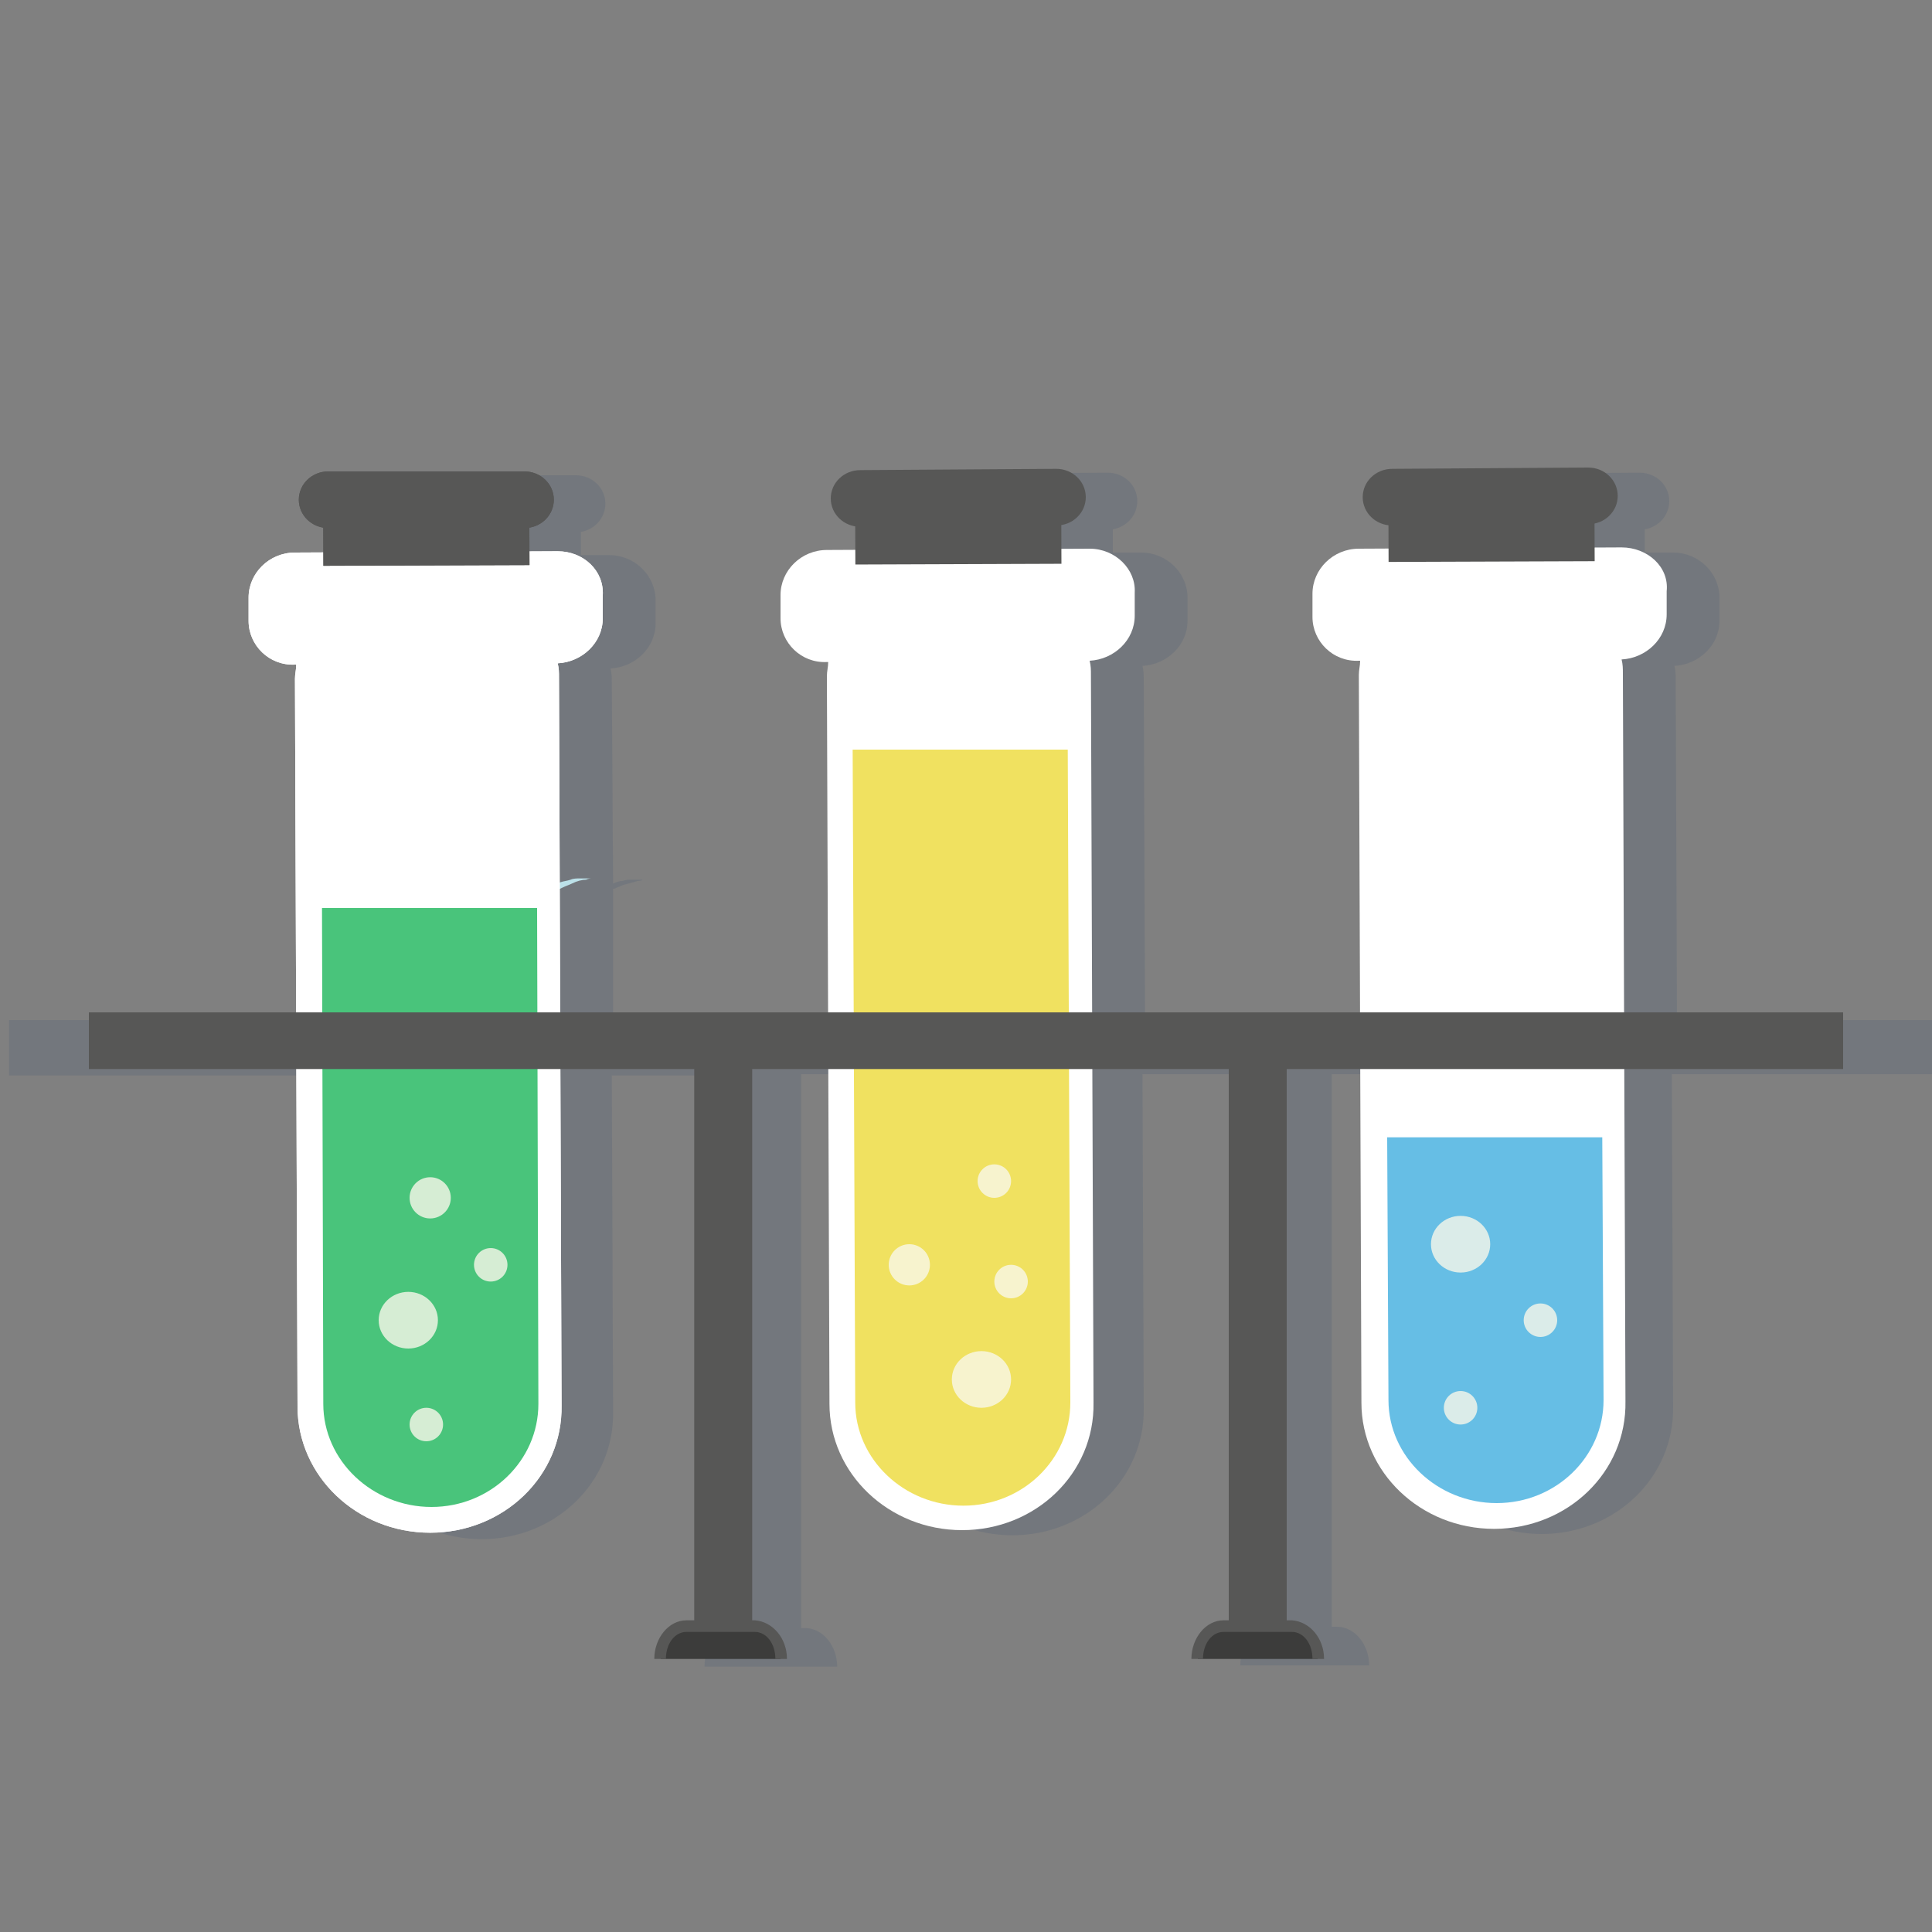 <?xml version="1.0" encoding="utf-8"?>
<!-- Generator: Adobe Illustrator 21.0.0, SVG Export Plug-In . SVG Version: 6.00 Build 0)  -->
<svg version="1.1" id="Layer_1" xmlns="http://www.w3.org/2000/svg" xmlns:xlink="http://www.w3.org/1999/xlink" x="0px" y="0px"
	 viewBox="0 0 150 150" style="enable-background:new 0 0 150 150;" xml:space="preserve">
<rect x="0" y="0" width="150" height="150" fill="#808080" stroke="none"/>
<style type="text/css">
	.st0{opacity:0.1;fill:#062E66;}
	.st1{fill:#BCE1E9;}
	.st2{fill:#FFFFFF;}
	.st3{opacity:0.1;fill:url(#SVGID_1_);}
	.st4{fill:#575756;}
	.st5{fill:#F0E160;}
	.st6{opacity:0.8;fill:#F9F7EA;}
	.st7{fill:#49C47B;}
	.st8{fill:#66BEE5;}
	.st9{fill:#3C3C3B;}
</style>
<path class="st0" d="M162.5,79.2h-32.3l-0.1-26.4c0-0.4,0-0.7-0.1-1.1c1.9-0.1,3.5-1.6,3.5-3.5l0-1.8c0-1.9-1.6-3.5-3.6-3.5l-2.2,0
	l0-1.8c1.1-0.2,1.9-1.1,1.9-2.2c0-1.2-1-2.2-2.3-2.2l-15.2,0.1c-1.3,0-2.3,1-2.3,2.2c0,1.1,0.8,2,1.9,2.1l0,1.8l-2.2,0
	c-2,0-3.6,1.6-3.6,3.5l0,1.8c0,1.9,1.6,3.5,3.6,3.5h0.1c0,0.4-0.1,0.7-0.1,1.1l0.1,26.3H88.9l-0.1-26.3c0-0.4,0-0.7-0.1-1.1
	c1.9-0.1,3.5-1.6,3.5-3.5l0-1.8c0-1.9-1.6-3.5-3.6-3.5l-2.2,0l0-1.8c1.1-0.2,1.9-1.1,1.9-2.2c0-1.2-1-2.2-2.3-2.2l-15.2,0.1
	c-1.3,0-2.3,1-2.3,2.2c0,1.1,0.8,2,1.9,2.1l0,1.8l-2.2,0c-2,0-3.6,1.6-3.6,3.5l0,1.8c0,1.9,1.6,3.5,3.6,3.4l0.1,0
	c0,0.4-0.1,0.7-0.1,1.1l0.1,26.2H47.6l0-9.9c0,0,0.1,0,0.1,0c0.2-0.1,0.5-0.2,0.7-0.3c0.4-0.1,0.8-0.2,1.1-0.3
	c0.3,0,0.4-0.1,0.4-0.1s-0.2,0-0.4,0c-0.1,0-0.3,0-0.5,0c-0.2,0-0.4,0-0.7,0.1c-0.2,0-0.5,0.1-0.7,0.2L47.5,53c0-0.4,0-0.7-0.1-1.1
	c1.9-0.1,3.5-1.6,3.5-3.5l0-1.8c0-1.9-1.6-3.5-3.6-3.5l-2.2,0l0-1.8c1.1-0.2,1.9-1.1,1.9-2.2c0-1.2-1-2.2-2.3-2.2l-15.2,0
	c-1.3,0-2.3,1-2.3,2.2c0,1.1,0.8,2,1.9,2.1l0,1.8l-2.2,0c-2,0-3.6,1.6-3.6,3.5l0,1.8c0,1.9,1.6,3.5,3.6,3.4H27
	c0,0.4-0.1,0.7-0.1,1.1L27,79.2H0.7v4.3H27l0.1,26.2c0,5.4,4.6,9.8,10.3,9.8c5.7,0,10.3-4.4,10.2-9.9l-0.1-26.1h10.3v42.9h-0.6
	c-1.4,0-2.5,1.3-2.5,3h0.4h0.4h8.4h0.4H65c0-1.6-1.1-3-2.5-3h-0.3V83.4h6l0.1,26c0,5.4,4.6,9.8,10.3,9.8c5.7,0,10.3-4.4,10.2-9.9
	l-0.1-25.9h10.5v42.9h-0.4c-1.4,0-2.5,1.3-2.5,3h0.4h0.4h8.4h0.4h0.4c0-1.6-1.1-3-2.5-3h-0.4V83.4h5.9l0.1,25.9
	c0,5.4,4.6,9.8,10.3,9.8c5.7,0,10.3-4.4,10.2-9.9l-0.1-25.8h32.3V79.2z"/>
<path class="st1" d="M39.4,74.4c0,0,0-0.2,0-0.4c0-0.1,0-0.3,0-0.5c0-0.2,0-0.4,0.1-0.6c0-0.2,0.1-0.5,0.2-0.7
	c0.1-0.3,0.2-0.5,0.3-0.8c0.2-0.2,0.3-0.5,0.5-0.8c0.2-0.3,0.4-0.5,0.6-0.7c0.3-0.2,0.5-0.4,0.8-0.6c0.2-0.2,0.5-0.3,0.8-0.5
	c0.3-0.1,0.5-0.2,0.8-0.3c0.3-0.1,0.5-0.1,0.8-0.2c0.2-0.1,0.5-0.1,0.7-0.1c0.2,0,0.4,0,0.5,0c0.3,0,0.4,0,0.4,0s-0.2,0-0.4,0.1
	c-0.3,0-0.7,0.1-1.1,0.3c-0.2,0.1-0.5,0.2-0.7,0.3c-0.2,0.1-0.5,0.2-0.7,0.4c-0.2,0.2-0.5,0.3-0.7,0.5c-0.2,0.2-0.5,0.4-0.7,0.6
	c-0.2,0.2-0.4,0.4-0.6,0.7c-0.2,0.2-0.3,0.5-0.5,0.7c-0.1,0.2-0.3,0.5-0.4,0.7c-0.1,0.2-0.2,0.5-0.3,0.7c-0.1,0.4-0.2,0.8-0.3,1.1
	C39.5,74.3,39.4,74.4,39.4,74.4"/>
<path class="st2" d="M43.3,42.8l-20.4,0.1c-2,0-3.6,1.6-3.6,3.5l0,1.8c0,1.9,1.6,3.5,3.6,3.4H23c0,0.4-0.1,0.7-0.1,1.1l0.2,56.5
	c0,5.4,4.6,9.8,10.3,9.8c5.7,0,10.3-4.4,10.2-9.9l-0.2-56.5c0-0.4,0-0.7-0.1-1.1c1.9-0.1,3.5-1.6,3.5-3.5l0-1.8
	C46.9,44.3,45.3,42.8,43.3,42.8"/>
<linearGradient id="SVGID_1_" gradientUnits="userSpaceOnUse" x1="-51.352" y1="73.897" x2="313.647" y2="73.897">
	<stop  offset="0" style="stop-color:#1D1D1B"/>
	<stop  offset="8.962709e-02" style="stop-color:#1D1D1B;stop-opacity:0.91"/>
	<stop  offset="1" style="stop-color:#1D1D1B;stop-opacity:0"/>
</linearGradient>
<path class="st3" d="M-51.4-82.2l365,312.2"/>
<g>
	<g>
		<g>
			<g>
				<path class="st2" d="M84.6,42.6l-20.4,0.1c-2,0-3.6,1.6-3.6,3.5l0,1.8c0,1.9,1.6,3.5,3.6,3.4l0.1,0c0,0.4-0.1,0.7-0.1,1.1
					l0.2,56.5c0,5.4,4.6,9.8,10.3,9.8c5.7,0,10.3-4.4,10.2-9.9l-0.2-56.5c0-0.4,0-0.7-0.1-1.1c1.9-0.1,3.5-1.6,3.5-3.5l0-1.8
					C88.2,44.2,86.6,42.6,84.6,42.6"/>
				<g>
					<path class="st4" d="M84.3,38.6c0,1.2-1,2.2-2.3,2.2l-15.2,0.1c-1.3,0-2.3-1-2.3-2.2c0-1.2,1-2.2,2.3-2.2L82,36.4
						C83.3,36.4,84.3,37.4,84.3,38.6"/>
					
						<rect x="66.4" y="38.7" transform="matrix(1 -3.606232e-03 3.606232e-03 1 -0.148 0.269)" class="st4" width="16" height="5.1"/>
				</g>
			</g>
			<g>
				<path class="st5" d="M82.9,58.2l0.2,50.7c0,4.4-3.7,8-8.3,8c-4.6,0-8.4-3.6-8.4-8l-0.2-50.7"/>
				<g>
					<ellipse class="st6" cx="76.2" cy="107.1" rx="2.3" ry="2.2"/>
					<ellipse class="st6" cx="70.6" cy="98.2" rx="1.6" ry="1.6"/>
					<ellipse class="st6" cx="77.2" cy="91.7" rx="1.3" ry="1.3"/>
					<ellipse class="st6" cx="78.5" cy="99.5" rx="1.3" ry="1.3"/>
				</g>
			</g>
		</g>
		<g>
			<g>
				<path class="st2" d="M43.3,42.8l-20.4,0.1c-2,0-3.6,1.6-3.6,3.5l0,1.8c0,1.9,1.6,3.5,3.6,3.4H23c0,0.4-0.1,0.7-0.1,1.1l0.2,56.5
					c0,5.4,4.6,9.8,10.3,9.8c5.7,0,10.3-4.4,10.2-9.9l-0.2-56.5c0-0.4,0-0.7-0.1-1.1c1.9-0.1,3.5-1.6,3.5-3.5l0-1.8
					C46.9,44.3,45.3,42.8,43.3,42.8"/>
				<g>
					<path class="st4" d="M43,38.8c0,1.2-1,2.2-2.3,2.2L25.5,41c-1.3,0-2.3-1-2.3-2.2c0-1.2,1-2.2,2.3-2.2l15.2,0
						C42,36.6,43,37.6,43,38.8"/>
					
						<rect x="25.1" y="38.8" transform="matrix(1 -3.435781e-03 3.435781e-03 1 -0.142 0.114)" class="st4" width="16" height="5.1"/>
					<path class="st4" d="M43,38.8c0,1.2-1,2.2-2.3,2.2L25.5,41c-1.3,0-2.3-1-2.3-2.2c0-1.2,1-2.2,2.3-2.2l15.2,0
						C42,36.6,43,37.6,43,38.8"/>
					
						<rect x="25.1" y="38.8" transform="matrix(1 -3.435781e-03 3.435781e-03 1 -0.142 0.114)" class="st4" width="16" height="5.1"/>
				</g>
			</g>
			<g>
				<path class="st7" d="M41.7,70.5l0.1,38.5c0,4.4-3.7,8-8.3,8c-4.6,0-8.4-3.6-8.4-8L25,70.5"/>
				<g>
					<ellipse class="st6" cx="31.7" cy="102.5" rx="2.3" ry="2.2"/>
					<ellipse class="st6" cx="33.4" cy="93" rx="1.6" ry="1.6"/>
					<ellipse class="st6" cx="33.1" cy="110.6" rx="1.3" ry="1.3"/>
					<ellipse class="st6" cx="38.1" cy="98.2" rx="1.3" ry="1.3"/>
				</g>
			</g>
		</g>
		<g>
			<g>
				<path class="st2" d="M125.9,42.5l-20.4,0.1c-2,0-3.6,1.6-3.6,3.5l0,1.8c0,1.9,1.6,3.5,3.6,3.4h0.1c0,0.4-0.1,0.7-0.1,1.1
					l0.2,56.5c0,5.4,4.6,9.8,10.3,9.8c5.7,0,10.3-4.4,10.2-9.9l-0.2-56.5c0-0.4,0-0.7-0.1-1.1c1.9-0.1,3.5-1.6,3.5-3.5l0-1.8
					C129.6,44,127.9,42.5,125.9,42.5"/>
				<g>
					<path class="st4" d="M125.6,38.5c0,1.2-1,2.2-2.3,2.2l-15.2,0.1c-1.3,0-2.3-1-2.3-2.2c0-1.2,1-2.2,2.3-2.2l15.2-0.1
						C124.6,36.3,125.6,37.3,125.6,38.5"/>
					
						<rect x="107.8" y="38.5" transform="matrix(1 -3.495024e-03 3.495024e-03 1 -0.143 0.405)" class="st4" width="16" height="5.1"/>
				</g>
			</g>
			<g>
				<path class="st8" d="M124.4,88.3l0.1,20.4c0,4.4-3.7,8-8.3,8c-4.6,0-8.4-3.6-8.4-8l-0.1-20.4"/>
				<g>
					<ellipse class="st6" cx="113.4" cy="96.6" rx="2.3" ry="2.2"/>
					<ellipse class="st6" cx="119.6" cy="102.5" rx="1.3" ry="1.3"/>
					<ellipse class="st6" cx="113.4" cy="109.3" rx="1.3" ry="1.3"/>
				</g>
			</g>
		</g>
	</g>
	<g>
		<g>
			<rect x="6.9" y="78.6" class="st4" width="136.2" height="4.4"/>
		</g>
		<g>
			<rect x="53.9" y="80.6" class="st4" width="4.5" height="46.8"/>
		</g>
		<g>
			<rect x="95.4" y="80.9" class="st4" width="4.5" height="46.5"/>
		</g>
		<g>
			<path class="st9" d="M51.3,128.8L51.3,128.8c0-1.4,0.9-2.5,2-2.5h5.3c1.1,0,2,1.1,2,2.5l0,0"/>
			<path class="st4" d="M61.1,128.8h-0.9c0-1.2-0.7-2.1-1.6-2.1h-5.3c-0.9,0-1.6,0.9-1.6,2.1h-0.9c0-1.6,1.1-3,2.5-3h5.3
				C60,125.9,61.1,127.2,61.1,128.8z"/>
		</g>
		<g>
			<path class="st9" d="M93,128.8L93,128.8c0-1.4,0.9-2.5,2-2.5h5.3c1.1,0,2,1.1,2,2.5l0,0"/>
			<path class="st4" d="M102.8,128.8h-0.9c0-1.2-0.7-2.1-1.6-2.1H95c-0.9,0-1.6,0.9-1.6,2.1h-0.9c0-1.6,1.1-3,2.5-3h5.3
				C101.7,125.9,102.8,127.2,102.8,128.8z"/>
		</g>
	</g>
</g>
</svg>
